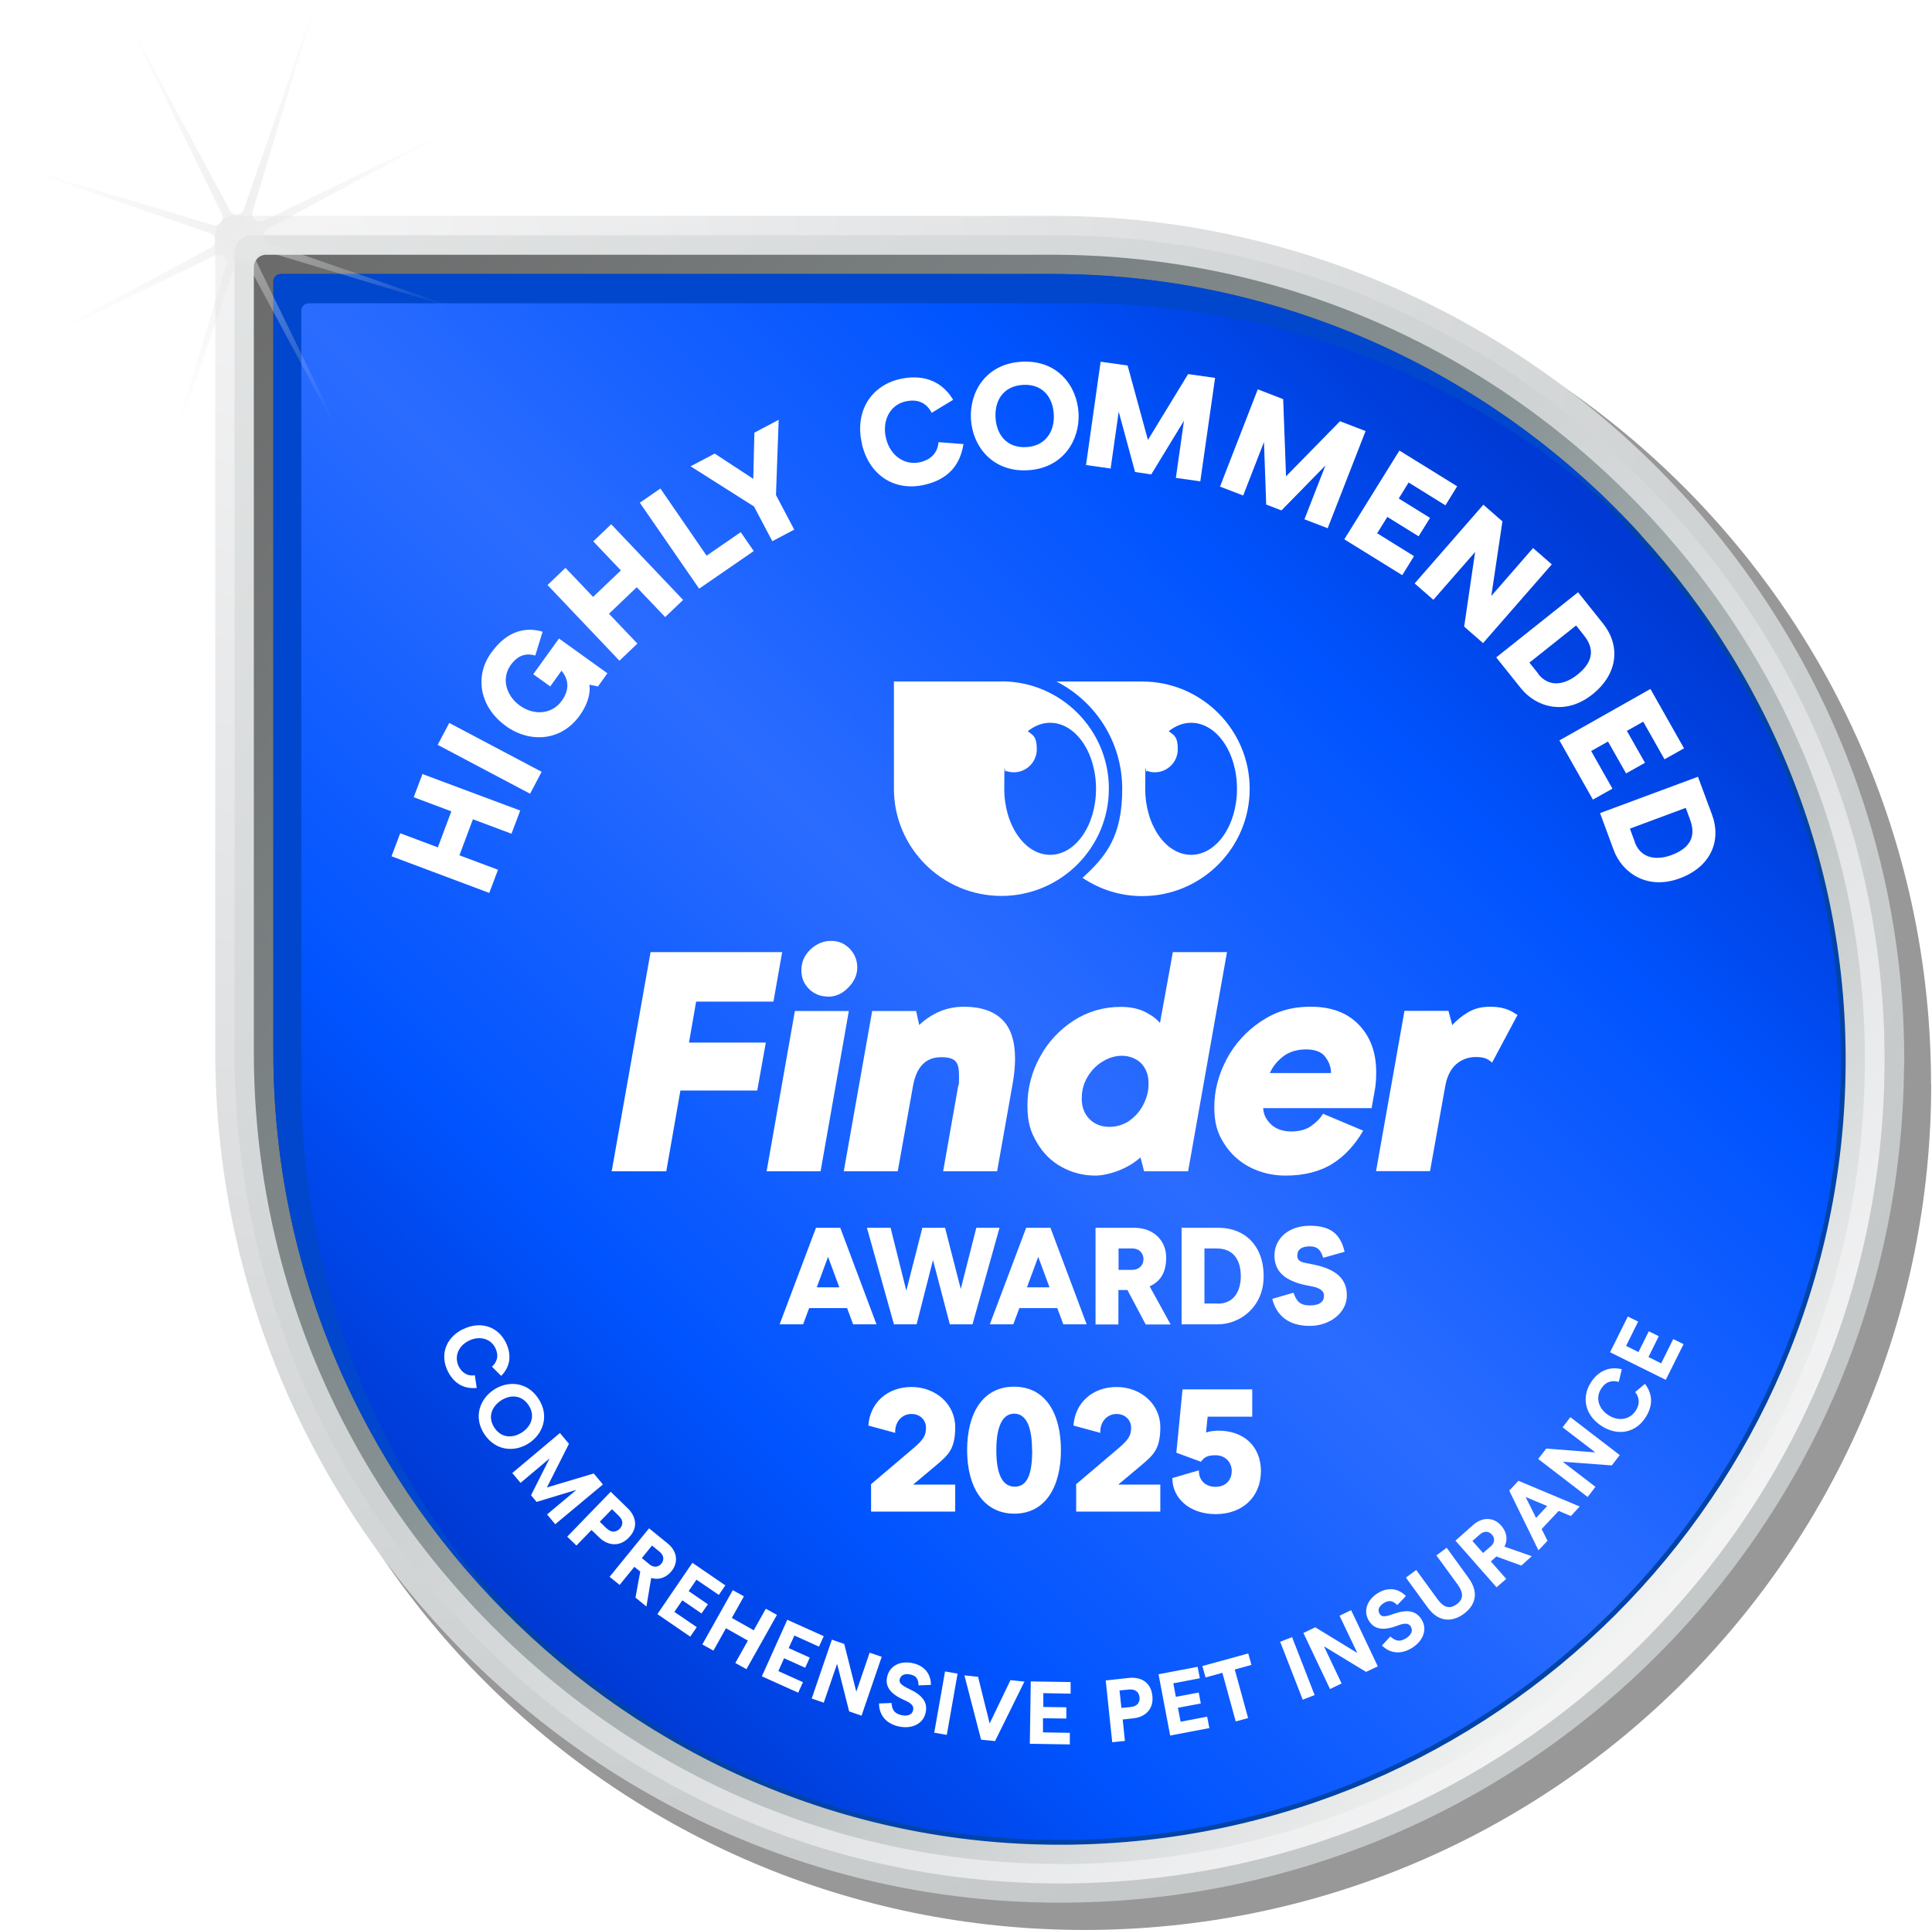 <svg width="1217" height="1216" viewBox="0 0 1217 1216" fill="none" xmlns="http://www.w3.org/2000/svg">
<path d="M1216.5 683.1C1216.5 977.4 977.7 1216 683.1 1216C388.5 1216 149.6 977.4 149.6 683.1V162.2C149.6 155.4 154.9 150.2 161.6 150.2H683C977.6 150.2 1216.4 388.8 1216.4 683.1H1216.5Z" fill="#989898"/>
<path d="M1199.4 671.5C1197.2 961.8 962.1 1196.7 671.6 1198.8C376.8 1201 135.6 957.2 135.6 662.6V148.2C135.6 141.5 141.1 136 147.8 136H662.8C957.6 136 1201.7 377 1199.5 671.5H1199.4Z" fill="url(#paint0_radial_2_207)"/>
<path d="M667.5 1186.7C529.3 1186.7 398.9 1131.8 300.3 1032.2C201.9 932.8 147.7 801.6 147.7 662.8V159.4C147.7 153.2 152.7 148.2 158.9 148.2H662.7C803.5 148.2 936.1 203.6 1036 304.2C1134.5 403.3 1188.1 533.7 1187.1 671.4C1186.1 808.6 1132 937.5 1034.9 1034.6C937.8 1131.6 808.7 1185.6 671.4 1186.7H667.5Z" fill="url(#paint1_linear_2_207)"/>
<path d="M667.5 1174.4C532.6 1174.4 405.3 1120.8 309 1023.5C212.9 926.4 159.9 798.2 159.9 662.7V168.3C159.9 164 163.4 160.5 167.7 160.5H662.6C800.1 160.5 929.6 214.6 1027.2 312.9C1123.4 409.7 1175.8 537 1174.7 671.4C1173.7 805.3 1120.9 931.3 1026.1 1026C931.3 1120.7 805.2 1173.5 671.2 1174.5H667.4L667.5 1174.4Z" fill="url(#paint2_linear_2_207)"/>
<path d="M667.5 1160.7C601.1 1160.7 536.5 1147.4 475.6 1121.2C416.9 1095.9 364.1 1059.8 318.6 1013.9C273.2 968 237.5 914.8 212.6 855.6C186.8 794.4 173.7 729.6 173.7 663V177.3C173.7 175.6 175.1 174.1 176.9 174.1H663C730.5 174.1 796.1 187.5 858.1 214C918 239.6 971.7 276.1 1017.8 322.5C1063.2 368.2 1098.7 421.1 1123.3 479.8C1148.9 540.7 1161.6 605.1 1161.1 671.3C1160.6 737.2 1147.3 801.1 1121.6 861.2C1096.8 919.3 1061.4 971.5 1016.5 1016.4C971.6 1061.3 919.3 1096.6 861.2 1121.4C801 1147.1 737.1 1160.4 671.2 1160.8C670 1160.8 668.7 1160.8 667.5 1160.8V1160.7Z" fill="url(#paint3_linear_2_207)"/>
<path d="M663 175.7C730.3 175.7 795.7 189.1 857.5 215.4C887.2 228.1 915.8 243.7 942.6 262C969.1 280.1 994.1 300.8 1016.7 323.6C1061.9 369.2 1097.3 421.9 1121.9 480.4C1147.4 541.1 1160.1 605.3 1159.6 671.3C1159.1 737 1145.9 800.7 1120.2 860.6C1095.4 918.5 1060.2 970.5 1015.4 1015.3C970.6 1060 918.5 1095.2 860.6 1120C800.6 1145.6 736.9 1158.8 671.2 1159.3C670 1159.3 668.7 1159.3 667.5 1159.3C601.3 1159.3 537 1146.1 476.2 1119.9C417.7 1094.7 365 1058.7 319.7 1012.9C274.4 967.2 238.9 914.1 214 855.1C188.3 794 175.2 729.4 175.2 663.1V177.3C175.2 176.4 175.9 175.7 176.8 175.7H662.9M663 172.7H176.9C174.3 172.7 172.2 174.8 172.2 177.4V663.1C172.2 936.1 394.7 1162.3 667.5 1162.3C940.3 1162.3 670 1162.3 671.2 1162.3C941.7 1160.3 1160.6 941.6 1162.6 671.3C1164.7 397.1 937.4 172.7 662.9 172.7H663Z" fill="#0044A9"/>
<path d="M189.8 681.5V195.8C189.8 193.2 191.9 191.1 194.5 191.1H680.6C818 191.1 943.5 247.3 1034.4 337.8C942.5 236.5 809.5 172.6 663 172.6H176.9C174.3 172.6 172.2 174.7 172.2 177.3V663C172.2 800.6 228.8 926.3 319.8 1017.2C239.1 928.1 189.8 810 189.8 681.5Z" fill="#0047CD"/>
<g filter="url(#filter0_d_2_207)">
<path d="M530.4 821.1H506.6L502.8 831.3H488L510.9 770.5H526.2L549 831.3H534.3L530.5 821.1H530.4ZM525.6 808L518.5 788.8L511.4 808H525.7H525.6Z" fill="white"/>
<path d="M626.5 770.5L609.5 831.3H595.2L584.6 790.8L574.3 831.3H560L543 770.5H557.9L567.8 810.1L577.9 770.5H592.2L602.1 809L611.9 770.5H626.8H626.5Z" fill="white"/>
<path d="M662.8 821.1H639L635.2 831.3H620.4L643.3 770.5H658.6L681.4 831.3H666.7L662.9 821.1H662.8ZM658 808L650.9 788.8L643.8 808H658.1H658Z" fill="white"/>
<path d="M687 770.5H711.5C723.8 770.5 731.5 778.8 731.5 789.2C731.5 799.6 727.2 804.5 721.1 807.4L734.3 831.4H718.6L707.1 809.7H701.4V831.4H687V770.6V770.5ZM709.8 797C715.4 797 717.2 793.1 717.2 790.3C717.2 787.5 715.5 783.5 709.9 783.5H701.5V797H709.8Z" fill="white"/>
<path d="M741.2 770.5H764.6C780.8 770.5 792.9 781.6 792.9 801C792.9 820.4 778 831.3 764.1 831.3H741.2V770.5ZM763.9 818.3C774.9 818.3 778.5 809.4 778.5 800.9C778.5 792.4 775.1 783.5 763.2 783.5H755.6V818.2H763.9V818.3Z" fill="white"/>
<path d="M798.2 815.3L811.7 811.4C813.5 816.6 815.7 819.4 821.9 819.4C828.1 819.4 830.9 817.2 830.9 813.3C830.9 809.4 826.9 808 821.7 807.1C806.5 804.4 799.7 798.2 799.7 788C799.7 777.8 808 769.2 822 769.2C836 769.2 841.4 775.2 843.9 785.6L830.4 789.4C828.8 784.3 826.7 782.2 822 782.2C817.3 782.2 814.1 783.8 814.1 788C814.1 792.2 817.6 792.3 824.1 793.6C838.8 796.6 845.3 802.7 845.3 813.2C845.3 823.7 835 832.3 821.9 832.3C808.8 832.3 801 826 798.3 815.2L798.2 815.3Z" fill="white"/>
</g>
<g filter="url(#filter1_d_2_207)">
<path d="M406.7 596.8L382.2 734.9H416.6L425.5 684H473.9L479.3 653.8H430.9L435.4 628H484.1L489.6 596.8H406.7Z" fill="white"/>
<path d="M518.3 624.9C523.2 624.9 527.6 623 531.3 619.1C535 615.3 536.9 611.1 536.9 606.5C536.9 601.9 535.3 598 532.2 594.7C529 591.4 525.1 589.7 520.4 589.7C515.7 589.7 511.1 591.6 507.3 595.2C503.5 598.9 501.7 603.3 501.7 608.2C501.7 613.1 503.3 616.7 506.4 619.9C509.6 623.1 513.6 624.8 518.4 624.8L518.3 624.9Z" fill="white"/>
<path d="M497.6 633.9L479.8 734.9H513.8L531.6 633.9H497.6Z" fill="white"/>
<path d="M628.2 639.3C622.8 634 614.7 631.2 604.1 631.2C593.5 631.2 584.3 635 575.9 642.7L574 633.9H546.3L528.4 734.9H562.4L571.9 681.8C574 669.2 579.9 663 589.8 663C599.7 663 601 666.9 601 675C601 683.1 600.8 679.1 600.4 681.6L591 734.9H625L634.7 680.2C635.8 674 636.3 668.5 636.3 663.9C636.3 652.9 633.6 644.6 628.2 639.3Z" fill="white"/>
<path d="M735.7 596.8L727.6 641.4C725.7 639.2 723 637 719.4 635.1C714.8 632.5 709.2 631.3 702.9 631.3C692.1 631.3 682.1 634.2 673.1 640C664.2 645.8 657 653.5 651.9 663C646.7 672.5 644.1 682.7 644.1 693.3C644.1 703.9 646 709.8 649.9 716.5C653.8 723.3 659 728.5 665.5 732.1C672 735.7 679.2 737.6 686.8 737.6C694.4 737.6 707.1 733.7 715.3 726.1L717.6 734.9H745.3L769.8 596.8H735.8H735.7ZM708.4 703C704.6 705.6 700.3 706.9 695.6 706.9C690.9 706.9 686.4 705.3 683.2 702C680 698.8 678.3 694.5 678.3 689.2C678.3 683.9 679.5 679.6 681.9 675.5C684.3 671.4 687.6 668 691.5 665.7C695.4 663.3 699.5 662.1 703.7 662.1C707.9 662.1 712.6 663.7 715.7 666.8C718.8 670 720.4 674.3 720.4 679.5C720.4 684.7 719.3 688.4 717.2 692.7C715.1 696.9 712.1 700.4 708.3 703H708.4Z" fill="white"/>
<path d="M830.2 698.7L829.8 699.4C828.3 701.8 825.9 704.2 822.6 706.5C819.4 708.7 815.2 709.8 810.2 709.8C805.2 709.8 800.6 708.3 797.5 705.3C794.4 702.3 792.8 699 792.6 695.1H860.9L862.8 684.4C863.5 681 863.8 677 863.8 672.5C863.8 660.2 860.2 650.2 852.9 642.6C845.6 635 835.5 631.2 822.7 631.2C809.9 631.2 800.4 634.3 791.1 640.5C781.9 646.7 774.6 654.7 769.5 664.4C764.4 674.1 761.8 684.2 761.8 694.4C761.8 704.6 763.8 710.8 767.9 717.3C772 723.8 777.4 728.8 784.2 732.3C791 735.8 798.6 737.6 806.7 737.6C818.5 737.6 828.6 735 836.6 729.9C844.2 725 850.5 718.1 855.6 709.3L830.2 698.6V698.7ZM804.8 662.8C808.7 659.7 813.7 658.1 819.6 658.1C825.5 658.1 829.4 659.7 831.7 662.8C834.1 666 835.3 669.2 835.3 672.5V673H796.8C798.6 669 801.3 665.5 804.9 662.8H804.8Z" fill="white"/>
<path d="M951.9 635.9C947.7 632.8 942.3 631.2 935.9 631.2C929.5 631.2 925.3 632.5 921 635.1C917.4 637.3 914.3 639.9 911.7 642.8L909.3 633.8H881.6L863.7 734.8H897.7L907.2 681.7C908.3 675.3 910.6 670.6 914.1 667.5C917.5 664.5 921.7 662.9 926.5 662.9C931.3 662.9 933.5 663.8 935.8 665.6L936.8 666.4L952.8 636.4L952.1 635.9H951.9Z" fill="white"/>
</g>
<path d="M630.8 429.4H563.1V497C563.1 534.2 593.5 564.5 630.8 564.5C668.1 564.5 698.5 534.2 698.5 496.9C698.5 459.6 668.1 429.3 630.8 429.3V429.4ZM661.5 538.6C645.5 538.6 632.6 519.9 632.6 497C632.6 474.1 633 489.3 633.7 485.7C635.3 486.3 636.9 486.6 638.6 486.6C646.6 486.6 653.1 480.1 653.1 472.1C653.1 464.1 650.8 463.3 647.4 460.7C651.6 457.4 656.3 455.4 661.5 455.4C677.5 455.4 690.4 474 690.4 497C690.4 520 677.5 538.6 661.5 538.6Z" fill="white"/>
<path d="M719.6 429.4H665.5C690.1 442 706.9 467.5 706.9 497C706.9 526.5 697.2 539.2 681.9 553.1C693.1 560.6 705.9 564.6 719.5 564.6C756.8 564.6 787.2 534.3 787.2 497C787.2 459.7 756.8 429.4 719.5 429.4H719.6ZM750.3 538.6C734.3 538.6 721.4 519.9 721.4 497C721.4 474.1 721.8 489.3 722.5 485.7C724.1 486.3 725.7 486.6 727.4 486.6C735.4 486.6 741.9 480.1 741.9 472.1C741.9 464.1 739.6 463.3 736.2 460.7C740.4 457.4 745.1 455.4 750.3 455.4C766.3 455.4 779.2 474 779.2 497C779.2 520 766.3 538.6 750.3 538.6Z" fill="white"/>
<g filter="url(#filter2_d_2_207)">
<path d="M545.4 932.2L571.9 909.7C579.1 903.7 580.2 900.9 580.2 896.4C580.2 891.9 576.8 887.8 571 887.8C565.2 887.8 560.5 892.6 560.8 899.7L543.9 895.1C544.9 880.6 556 870.8 571.1 870.8C586.2 870.8 598.6 881.5 598.6 896.1C598.6 910.7 593.8 914 585.1 921.4L572.1 932.3H598.6V949.3H545.6V932.3L545.4 932.2Z" fill="white"/>
<path d="M606.1 910.6C606.1 887.7 615.7 870.6 635.7 870.6C655.7 870.6 665.2 887.8 665.2 910.6C665.2 933.4 655.6 950.6 635.9 950.6C616.2 950.6 606.1 933.6 606.1 910.6ZM647 910.6C647 896.3 643.5 887.6 635.8 887.6C628.1 887.6 624.5 896.3 624.5 910.6C624.5 924.9 627.9 933.6 636.1 933.6C644.3 933.6 647.1 925.1 647.1 910.6H647Z" fill="white"/>
<path d="M674.6 932.2L701.1 909.7C708.3 903.7 709.4 900.9 709.4 896.4C709.4 891.9 706 887.8 700.2 887.8C694.4 887.8 689.7 892.6 690 899.7L673.1 895.1C674.1 880.6 685.2 870.8 700.3 870.8C715.4 870.8 727.8 881.5 727.8 896.1C727.8 910.7 723 914 714.3 921.4L701.3 932.3H727.8V949.3H674.8V932.3L674.6 932.2Z" fill="white"/>
<path d="M735.3 928.2L752.1 923.3C752 930 756.6 933.7 762.6 933.7C768.6 933.7 772.7 929.9 772.8 923.7C772.7 917.5 768.1 913.8 762.6 913.8C757.1 913.8 755.3 915.3 753.4 917.9L737.9 912.2L741.8 872.3H785.7V889.5H757.6L756.6 899.5C757.9 899 760.9 898.3 764.3 898.3C779.8 898.3 791 907.5 791.2 923.7C791.1 940.6 779.1 950.9 762.7 950.9C746.3 950.9 735.4 940.9 735.4 928.4L735.3 928.2Z" fill="white"/>
</g>
<path d="M291.5 837.6C302.1 832.2 313.3 835.4 318.5 845.6C322.2 852.9 321.9 860.7 315.7 866.9L309.9 861.1C313 858.3 314.5 854.2 311.9 849.1C308.9 843.2 301.7 841.5 295.2 844.8C288.3 848.3 286.1 855.2 289 861C291.6 866 295.7 867.1 299.1 866.5L300.3 874.5C292.5 875.2 286.3 872.1 282.2 864.2C277.1 854.2 280.3 843.2 291.5 837.5V837.6Z" fill="white"/>
<path d="M311.1 875.6C320 869.8 332.1 870.4 339.2 881.3C346.3 892.1 342 903.5 333.2 909.3C324.4 915.1 312.2 914.4 305.1 903.6C298 892.8 302.3 881.4 311.1 875.6ZM328.8 902.5C334.9 898.5 337.2 891.8 333 885.4C328.8 879 321.7 878.4 315.6 882.4C309.5 886.4 307.2 893.1 311.4 899.5C315.6 905.9 322.7 906.5 328.8 902.5Z" fill="white"/>
<path d="M349.7 960.3L344.6 954.2L363.1 938.7L338 946.3L334.5 942.1L346.2 918.9L327.9 934.3L322.7 928.1L352.7 902.9L358.4 909.7L344.5 937.2L374 928.4L379.8 935.3L349.7 960.4V960.3Z" fill="white"/>
<path d="M384.7 939.9L395.3 950.2C400.1 954.8 402.7 962 396.1 968.8C389.8 975.3 382.3 973.3 377.8 969L372.6 964L363.1 973.8L357.3 968.2L384.6 940L384.7 939.9ZM382.2 963C385.5 966.2 388.5 965.1 390.4 963.2C392.2 961.3 393.1 958.2 389.8 955.1L385.5 950.9L377.8 958.8L382.2 963.1V963Z" fill="white"/>
<path d="M408.9 963L420.6 972.5C426.9 977.6 427.2 984.7 423.1 989.8C419.2 994.6 414.4 995.5 410.2 994.2L407.2 1012.2L400.3 1006.6L403.3 990.2L399.6 987.2L390.3 998.6L384 993.5L408.7 963.1L408.9 963ZM409 985.6C412 988 414.9 987.3 416.6 985.2C418.4 983 418.4 980.1 415.5 977.7L410.7 973.8L404.3 981.7L409.1 985.6H409Z" fill="white"/>
<path d="M436.2 984.7L456.9 998.9L452.8 1004.9L438.7 995.3L433.8 1002.5L445.9 1010.8L441.9 1016.6L429.8 1008.3L424.8 1015.6L438.9 1025.2L434.8 1031.2L414.1 1017L436.2 984.6V984.7Z" fill="white"/>
<path d="M461.6 1001.9L468.6 1005.8L461 1019.4L474.8 1027.2L482.4 1013.6L489.4 1017.5L470.2 1051.7L463.2 1047.8L471.1 1033.7L457.3 1025.9L449.4 1040L442.4 1036.1L461.6 1001.9Z" fill="white"/>
<path d="M496 1020.6L518.9 1030.9L515.9 1037.5L500.4 1030.5L496.8 1038.4L510.1 1044.4L507.2 1050.8L493.9 1044.8L490.3 1052.9L505.8 1059.9L502.8 1066.5L479.9 1056.2L496 1020.4V1020.6Z" fill="white"/>
<path d="M524 1033.1L531.8 1035.8L539.4 1065.9L547.8 1041.3L555.4 1043.9L542.7 1081L534.9 1078.3L527.3 1048.3L518.9 1072.8L511.3 1070.2L524 1033.1Z" fill="white"/>
<path d="M553.7 1073.3L561.6 1073C561.9 1077.1 563.2 1079.5 567.6 1080.6C571.5 1081.5 574.5 1080.6 575.2 1077.5C575.8 1074.9 574.1 1073.1 569.7 1071.2C561 1067.4 557.3 1062.7 558.9 1056.2C560.5 1049.6 567.1 1046 575.4 1048C582.4 1049.7 586.4 1054.7 586.4 1061.6L578.6 1061.9C578.5 1058.1 577.3 1055.9 573.7 1055.1C570.3 1054.3 567.5 1055.1 566.7 1058.1C566.1 1060.5 568.4 1062.1 572.8 1064.2C581.3 1068.2 584.6 1072.8 583 1079.4C581.3 1086.5 573.9 1089.6 565.8 1087.7C558.2 1085.9 553.8 1080.7 553.7 1073.4V1073.3Z" fill="white"/>
<path d="M595.2 1053.1L603.2 1054.5L596.4 1093.1L588.5 1091.7L595.3 1053.1H595.2Z" fill="white"/>
<path d="M645.3 1059.5L626.8 1097L618 1096.1L607.5 1055.6L616.1 1056.5L623.4 1085.9L636.5 1058.6L645.1 1059.5H645.3Z" fill="white"/>
<path d="M649.3 1059.4L674.4 1059.8V1067.1C674.3 1067.1 657.2 1066.8 657.2 1066.8V1075.5C657.1 1075.5 671.7 1075.7 671.7 1075.7V1082.8C671.6 1082.8 657 1082.6 657 1082.6V1091.5C656.9 1091.5 673.9 1091.8 673.9 1091.8V1099.1C673.8 1099.1 648.7 1098.7 648.7 1098.7L649.3 1059.5V1059.4Z" fill="white"/>
<path d="M696.4 1058.8L711.1 1057.2C717.7 1056.5 724.9 1059.1 725.9 1068.5C726.9 1077.5 720.5 1082 714.3 1082.6L707.2 1083.4L708.6 1096.9L700.6 1097.7L696.5 1058.7L696.4 1058.8ZM712.4 1075.5C717 1075 718.1 1072 717.8 1069.3C717.5 1066.7 715.7 1064.1 711.2 1064.5L705.2 1065.1L706.4 1076.1L712.5 1075.5H712.4Z" fill="white"/>
<path d="M729.7 1054.9L754.4 1050.2L755.8 1057.4L739.1 1060.6L740.7 1069.1L755.1 1066.4L756.4 1073.3L742 1076L743.7 1084.8L760.4 1081.6L761.8 1088.8L737.1 1093.5L729.8 1055L729.7 1054.9Z" fill="white"/>
<path d="M769.9 1054L759.4 1056.9L757.4 1049.7L786.3 1041.8L788.3 1049L777.8 1051.9L786.2 1082.5L778.4 1084.6L770 1054H769.9Z" fill="white"/>
<path d="M806.4 1034.4L813.9 1031.5L828.1 1068L820.6 1070.9L806.4 1034.4Z" fill="white"/>
<path d="M821 1028.9L828.5 1025.3L855 1041.5L843.8 1018L851.1 1014.5L867.9 1049.9L860.5 1053.4L834 1037.3L845.1 1060.7L837.8 1064.2L821 1028.8V1028.9Z" fill="white"/>
<path d="M870.4 1036.9L875.8 1031.1C878.9 1033.8 881.5 1034.7 885.4 1032.4C888.8 1030.4 890.3 1027.6 888.7 1024.9C887.4 1022.6 884.9 1022.5 880.4 1024.2C871.5 1027.6 865.6 1026.8 862.2 1021C858.7 1015.2 860.9 1008 868.2 1003.6C874.4 999.9 880.8 1000.7 885.6 1005.6L880.2 1011.3C877.4 1008.6 875.1 1008 871.9 1009.9C868.9 1011.7 867.4 1014.2 869.1 1016.9C870.4 1019.1 873.1 1018.6 877.7 1016.9C886.6 1013.8 892.1 1014.8 895.6 1020.6C899.4 1026.9 896.2 1034.3 889.1 1038.5C882.4 1042.5 875.7 1041.9 870.4 1036.7V1036.9Z" fill="white"/>
<path d="M899.3 1012.8L885.6 994L892.1 989.2L905.6 1007.7C909.4 1012.9 913.2 1014 917.6 1010.8C922 1007.6 921.9 1003.5 918.3 998.5L904.8 980L911.3 975.2L925 994.1C932.2 1004 928.9 1011.8 922 1016.9C915.3 1021.8 906.5 1022.7 899.3 1012.8Z" fill="white"/>
<path d="M916.8 970.7L928.1 960.7C934.2 955.4 941.2 956.2 945.5 961.1C949.6 965.8 949.7 970.6 947.7 974.5L964.9 980.5L958.3 986.4L942.6 980.7L939.1 983.8L948.8 994.8L942.7 1000.1L916.8 970.7ZM939 974.4C941.9 971.8 941.6 968.9 939.8 966.9C937.9 964.8 935.1 964.3 932.2 966.8L927.5 970.9L934.2 978.5L938.9 974.4H939Z" fill="white"/>
<path d="M981.8 952L971.1 963.4L974.8 970.8L969.1 976.8L950.7 939.2L956.5 933L995.1 949.2L989.5 955.2L981.9 952H981.8ZM974.6 948.9L961 943.2L967.6 956.4L974.6 948.9Z" fill="white"/>
<path d="M968.9 919.3L974 912.7L1004.9 915.1L984.3 899.3L989.2 892.9L1020.3 916.8L1015.3 923.3L984.4 921L1005 936.8L1000.1 943.2L969 919.3H968.9Z" fill="white"/>
<path d="M1009.1 898.6C998.9 892.3 995.9 881.1 1001.9 871.4C1006.2 864.4 1013.1 860.6 1021.6 862.7L1019.7 870.7C1015.7 869.5 1011.4 870.3 1008.4 875.3C1004.9 881 1007.2 888 1013.4 891.8C1020 895.9 1027.1 894.2 1030.5 888.6C1033.5 883.8 1032.2 879.7 1030 877.1L1036.2 871.9C1040.9 878.2 1041.5 885.1 1036.8 892.7C1030.9 902.3 1019.9 905.3 1009.2 898.7L1009.1 898.6Z" fill="white"/>
<path d="M1014.2 852L1025.4 829.5L1031.9 832.7L1024.3 848L1032.1 851.9L1038.6 838.8L1044.9 841.9L1038.4 855L1046.4 859L1054 843.7L1060.5 846.9L1049.3 869.4L1014.2 852Z" fill="white"/>
<path d="M246.6 539.6L252.1 525L275.8 533.9L284.3 511.2L260.6 502.3L266.1 487.7L327.7 510.7L322.2 525.3L297.9 516.2L289.4 538.9L313.7 548L308.2 562.6L246.6 539.5V539.6Z" fill="white"/>
<path d="M275.7 469.3L283 455.5L341.2 486.3L333.9 500.1L275.7 469.3Z" fill="white"/>
<path d="M318.5 457.3C303 446.2 298.2 426.9 309.4 411.3C320.3 396.1 332.5 395.3 341.8 398L337.2 413C332.3 411.7 326.9 411.9 321.7 419C315.6 427.6 318.9 438.4 327.5 444.6C336.3 450.9 347.7 450.2 353.9 441.5C360.5 432.3 356.2 425.6 353.7 422.6L346.6 432.5L335.9 424.8L352.1 402.3L382.6 424.2L376.7 432.5L371.2 431.4C371.8 433.9 371.9 441.4 365.1 450.9C353.6 466.9 334 468.5 318.4 457.3H318.5Z" fill="white"/>
<path d="M344.9 368.6L356.2 357.8L373.6 376.1L391.1 359.4L373.7 341.1L385 330.3L430.3 378L419 388.8L401.1 370L383.6 386.7L401.5 405.5L390.2 416.3L344.9 368.6Z" fill="white"/>
<path d="M403.1 316.7L416 307.8L445.1 350.1L466.6 335.3L474.8 347.2L440.4 370.9L403 316.7H403.1Z" fill="white"/>
<path d="M475.1 319.2L435 293.8L450.2 285.8L474.5 301.7L475.2 272.6L490.5 264.5L488.8 311.9L500.3 333.7L486.5 341L475 319.2H475.1Z" fill="white"/>
<path d="M543 279.7C538.3 260.1 547.9 243.4 566.5 238.9C579.7 235.8 592.6 238.8 600.4 251.9L586.9 260.1C584.2 255 579.3 250.8 570.1 253C560.4 255.3 555.5 265.4 558.1 276.1C560.9 287.7 570.4 293.4 579.7 291.2C588.4 289.1 590.9 283.1 591.2 278.6L606.9 279.8C604.8 293 597.4 301.9 582.6 305.4C564.6 309.7 547.9 300.6 542.9 279.7H543Z" fill="white"/>
<path d="M611.6 263.9C610.7 246.8 621.1 229.1 643.7 227.9C666.2 226.7 678.5 243.2 679.4 260.3C680.3 277.2 669.8 295.1 647.3 296.3C624.8 297.5 612.5 280.8 611.6 263.9ZM663.8 261.1C663.2 250.1 656.6 241.8 644.4 242.5C632.2 243.2 626.5 252.1 627.1 263.1C627.7 274 634.3 282.4 646.5 281.7C658.4 281.1 664.4 272 663.8 261.1Z" fill="white"/>
<path d="M756.2 303.3L740.7 301.1L745.8 265.1L725.2 298.9L715 297.4L704.7 259.4L699.6 295.2L684.1 293L693.3 227.9L710.3 230.3L723.1 277.2L748.4 235.7L765.4 238.1L756.1 303.2L756.2 303.3Z" fill="white"/>
<path d="M836.3 332.8L821.7 327.2L834.9 293.3L807.2 321.6L797.6 317.9L796.2 278.5L783.1 312.2L768.5 306.6L792.3 245.3L808.3 251.5L810.1 300.1L844.1 265.4L860.2 271.6L836.3 332.9V332.8Z" fill="white"/>
<path d="M881.4 283.8L917.9 306.4L910.5 318.4L887.3 304L881.1 314.1L900.8 326.3L893.6 337.9L873.9 325.7L867.5 336L890.7 350.4L883.3 362.4L846.8 339.8L881.5 283.9L881.4 283.8Z" fill="white"/>
<path d="M934.4 318L946.4 328.5L939.4 375.5L965.7 345.3L977.5 355.6L934.2 405.2L922.3 394.8L929.2 347.8L902.9 377.9L891.1 367.6L934.4 318Z" fill="white"/>
<path d="M994 373.1L1009.8 392.9C1020.7 406.6 1019.5 424.4 1003.1 437.5C985.8 451.3 967.4 445.4 958 433.6L942.5 414.2L994 373.2V373.1ZM968.9 424.6C976.3 433.9 986.3 430.9 993.5 425.2C1001.6 418.8 1005.9 410.6 997.9 400.5L992.8 394.1L963.4 417.5L969 424.5L968.9 424.6Z" fill="white"/>
<path d="M1039.7 434.2L1060.8 471.5L1048.5 478.4L1035.1 454.7L1024.8 460.5L1036.2 480.6L1024.3 487.3L1012.9 467.2L1002.3 473.2L1015.7 496.9L1003.4 503.8L982.3 466.5L1039.6 434.1L1039.7 434.2Z" fill="white"/>
<path d="M1069.6 489.5L1078.4 513.2C1084.5 529.6 1077.8 546.1 1058.1 553.4C1037.4 561.1 1021.7 549.7 1016.5 535.6L1007.9 512.3L1069.6 489.4V489.5ZM1029.7 530.5C1033.8 541.6 1044.3 541.9 1052.8 538.8C1062.5 535.2 1069.1 528.8 1064.7 516.7L1061.9 509L1026.7 522.1L1029.8 530.5H1029.7Z" fill="white"/>
<path d="M199.2 0.1L159.1 133.3C157.9 137.4 162 141.1 165.8 139.3L291.1 78.4L168.7 144.1C164.9 146.1 165.3 151.8 169.4 153.2L300.8 198.6L167.5 158.4C163.4 157.2 159.9 161.5 161.8 165.4L222.6 290.4L156.7 167.6C154.7 163.8 149.3 164.3 147.9 168.3L102.4 300L142.5 166.8C143.7 162.7 139.6 159 135.8 160.8L10.5 221.7L132.9 156C136.7 154 136.3 148.3 132.2 146.9L0.7 101.6L134 141.8C138.1 143 141.6 138.7 139.7 134.8L78.9 9.8L144.8 132.6C146.8 136.4 152.2 135.9 153.6 131.9L199.2 0.1Z" fill="url(#paint4_radial_2_207)"/>
<defs>
<filter id="filter0_d_2_207" x="488" y="769.2" width="360.4" height="66.2" filterUnits="userSpaceOnUse" color-interpolation-filters="sRGB">
<feFlood flood-opacity="0" result="BackgroundImageFix"/>
<feColorMatrix in="SourceAlpha" type="matrix" values="0 0 0 0 0 0 0 0 0 0 0 0 0 0 0 0 0 0 127 0" result="hardAlpha"/>
<feOffset dx="3.1" dy="3.1"/>
<feColorMatrix type="matrix" values="0 0 0 0 0 0 0 0 0 0.278 0 0 0 0 0.804 0 0 0 1 0"/>
<feBlend mode="normal" in2="BackgroundImageFix" result="effect1_dropShadow_2_207"/>
<feBlend mode="normal" in="SourceGraphic" in2="effect1_dropShadow_2_207" result="shape"/>
</filter>
<filter id="filter1_d_2_207" x="382.2" y="589.7" width="573.7" height="151" filterUnits="userSpaceOnUse" color-interpolation-filters="sRGB">
<feFlood flood-opacity="0" result="BackgroundImageFix"/>
<feColorMatrix in="SourceAlpha" type="matrix" values="0 0 0 0 0 0 0 0 0 0 0 0 0 0 0 0 0 0 127 0" result="hardAlpha"/>
<feOffset dx="3.1" dy="3.1"/>
<feColorMatrix type="matrix" values="0 0 0 0 0 0 0 0 0 0.278 0 0 0 0 0.804 0 0 0 1 0"/>
<feBlend mode="normal" in2="BackgroundImageFix" result="effect1_dropShadow_2_207"/>
<feBlend mode="normal" in="SourceGraphic" in2="effect1_dropShadow_2_207" result="shape"/>
</filter>
<filter id="filter2_d_2_207" x="543.9" y="870.6" width="250.4" height="83.4" filterUnits="userSpaceOnUse" color-interpolation-filters="sRGB">
<feFlood flood-opacity="0" result="BackgroundImageFix"/>
<feColorMatrix in="SourceAlpha" type="matrix" values="0 0 0 0 0 0 0 0 0 0 0 0 0 0 0 0 0 0 127 0" result="hardAlpha"/>
<feOffset dx="3.1" dy="3.1"/>
<feColorMatrix type="matrix" values="0 0 0 0 0 0 0 0 0 0.278 0 0 0 0 0.804 0 0 0 1 0"/>
<feBlend mode="normal" in2="BackgroundImageFix" result="effect1_dropShadow_2_207"/>
<feBlend mode="normal" in="SourceGraphic" in2="effect1_dropShadow_2_207" result="shape"/>
</filter>
<radialGradient id="paint0_radial_2_207" cx="0" cy="0" r="1" gradientUnits="userSpaceOnUse" gradientTransform="translate(193.72 154.31) scale(1175.52 1175.52)">
<stop stop-color="#F4F4F5"/>
<stop offset="1" stop-color="#C4C8C9"/>
</radialGradient>
<linearGradient id="paint1_linear_2_207" x1="143.9" y1="143.9" x2="1041" y2="1041" gradientUnits="userSpaceOnUse">
<stop stop-color="#E2E4E4"/>
<stop offset="0.5" stop-color="#CED2D3"/>
<stop offset="1" stop-color="#F4F4F5"/>
</linearGradient>
<linearGradient id="paint2_linear_2_207" x1="165.7" y1="165.8" x2="1025.5" y2="1025.5" gradientUnits="userSpaceOnUse">
<stop stop-color="#6B6B6B"/>
<stop offset="0.5" stop-color="#869193"/>
<stop offset="1" stop-color="#F1F2F2"/>
</linearGradient>
<linearGradient id="paint3_linear_2_207" x1="249.9" y1="941.4" x2="935.9" y2="255.3" gradientUnits="userSpaceOnUse">
<stop stop-color="#0039D3"/>
<stop offset="0.2" stop-color="#0054FF"/>
<stop offset="0.5" stop-color="#2B6CFF"/>
<stop offset="0.8" stop-color="#0054FF"/>
<stop offset="1" stop-color="#0039D3"/>
</linearGradient>
<radialGradient id="paint4_radial_2_207" cx="0" cy="0" r="1" gradientUnits="userSpaceOnUse" gradientTransform="translate(153 125.48) scale(143.7 153.28)">
<stop stop-color="#E6E6E6" stop-opacity="0.6"/>
<stop offset="1" stop-color="#E6E6E6" stop-opacity="0"/>
</radialGradient>
</defs>
</svg>
